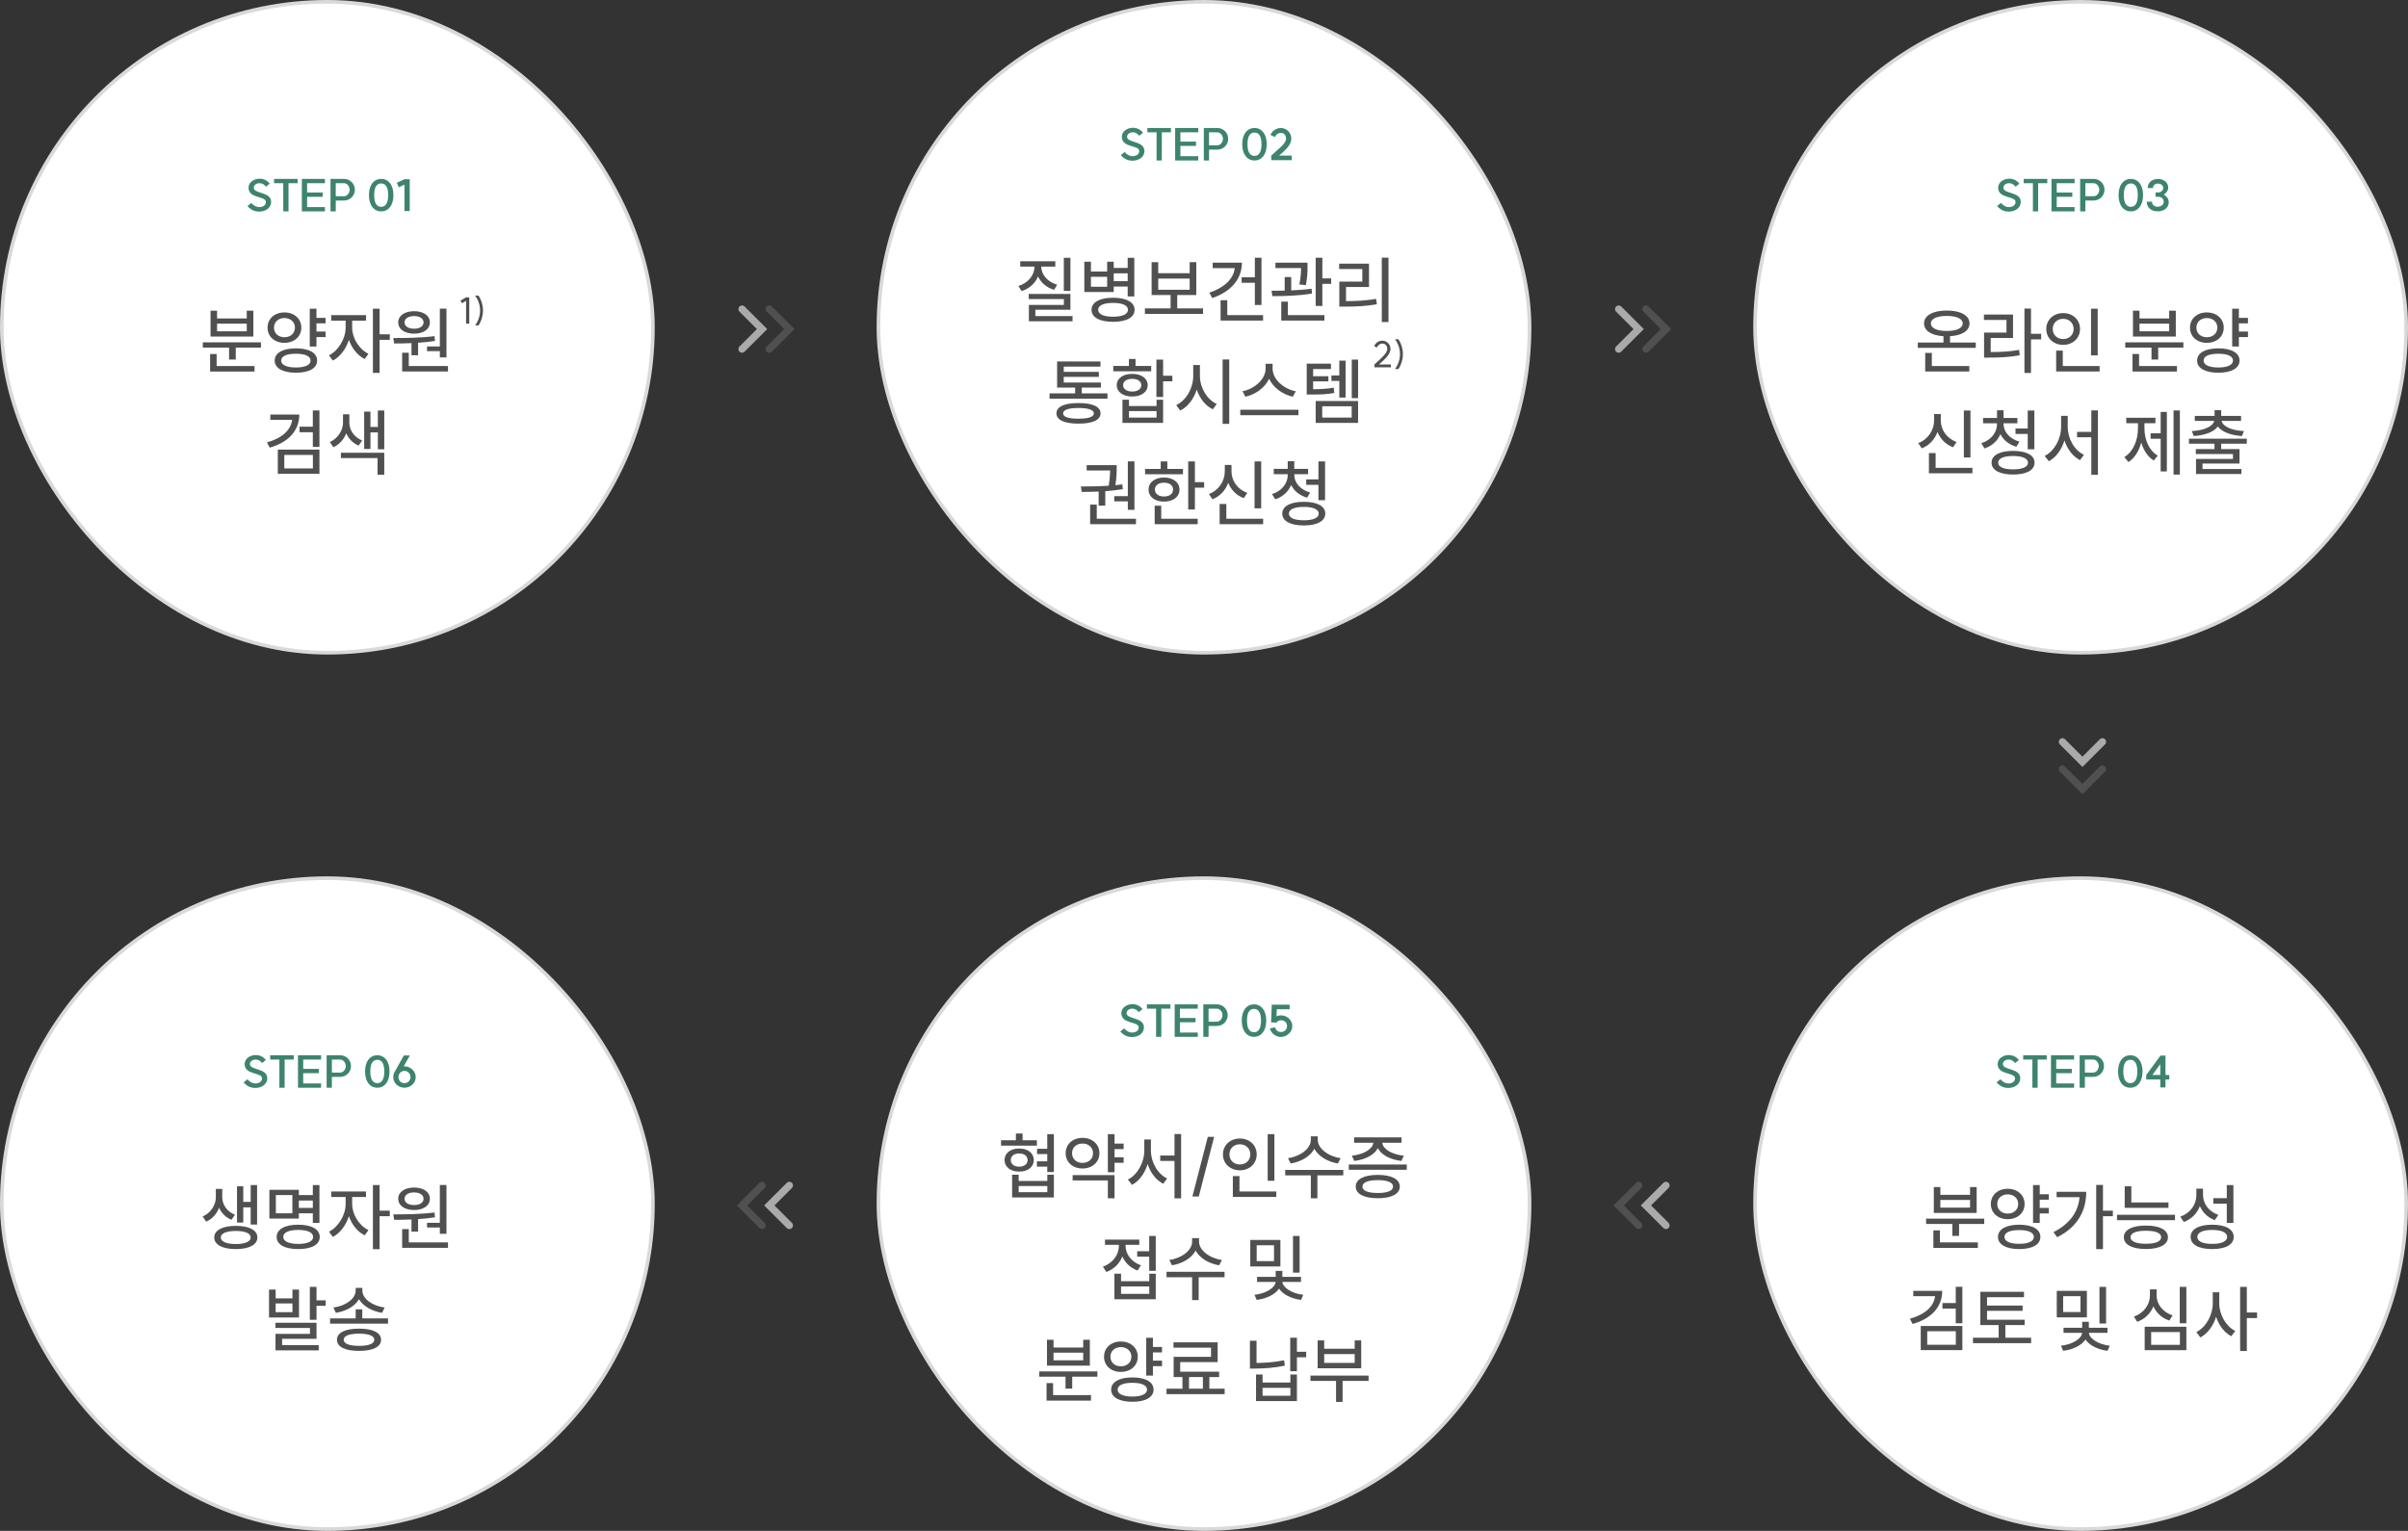 <svg width="662" height="421" viewBox="0 0 662 421" fill="none" xmlns="http://www.w3.org/2000/svg">
<rect x="0" y="0" width="662" height="421" fill="#333333" stroke="none"/>
<rect x="0.5" y="0.5" width="179" height="179" rx="89.5" fill="white" stroke="#D9D9D9"/>
<rect x="241.5" y="0.5" width="179" height="179" rx="89.5" fill="white" stroke="#D9D9D9"/>
<path d="M55.759 94.14V95.6H62.979V98.88H64.819V95.6H71.739V94.14H55.759ZM57.759 102.18H69.979V100.66H59.559V97.36H57.759V102.18ZM57.879 92.56H69.659V85.44H67.839V87.58H59.679V85.44H57.879V92.56ZM59.679 91.1V89H67.839V91.1H59.679ZM78.2 85.92C75.499 85.92 73.559 87.64 73.559 90.1C73.559 92.58 75.499 94.28 78.2 94.28C80.859 94.28 82.84 92.58 82.84 90.1C82.84 87.64 80.859 85.92 78.2 85.92ZM75.32 90.1C75.32 88.52 76.54 87.46 78.2 87.46C79.84 87.46 81.079 88.52 81.079 90.1C81.079 91.7 79.84 92.74 78.2 92.74C76.54 92.74 75.32 91.7 75.32 90.1ZM75.519 99.16C75.519 101.26 77.76 102.5 81.359 102.5C84.96 102.5 87.18 101.26 87.18 99.16C87.18 97.04 84.96 95.8 81.359 95.8C77.76 95.8 75.519 97.04 75.519 99.16ZM77.299 99.16C77.299 97.94 78.82 97.28 81.359 97.28C83.879 97.28 85.379 97.94 85.379 99.16C85.379 100.36 83.879 101.06 81.359 101.06C78.82 101.06 77.299 100.36 77.299 99.16ZM85.159 95.3H86.999V92.7H89.499V91.18H86.999V88.92H89.499V87.42H86.999V84.9H85.159V95.3ZM91.06 86.66V88.18H95.02V90.14C95.02 93.1 93.04 96.44 90.44 97.72L91.5 99.16C93.48 98.16 95.12 95.96 95.92 93.46C96.72 95.76 98.28 97.76 100.26 98.72L101.3 97.28C98.66 96.04 96.82 92.9 96.82 90.14V88.18H100.62V86.66H91.06ZM102.52 102.54H104.36V93.46H107.16V91.94H104.36V84.9H102.52V102.54ZM120.92 84.88V95.28H117.4V96.56H120.92V98.3H122.74V84.88H120.92ZM108.12 92.96L108.36 94.46C109.78 94.46 111.42 94.44 113.12 94.36V97.7H114.94V94.26C116.5 94.16 118.08 94 119.58 93.76L119.46 92.44C115.72 92.92 111.36 92.96 108.12 92.96ZM109.48 88.66C109.48 90.54 111.26 91.76 113.84 91.76C116.42 91.76 118.18 90.54 118.18 88.66C118.18 86.8 116.42 85.58 113.84 85.58C111.26 85.58 109.48 86.8 109.48 88.66ZM110.56 102.16H123.16V100.66H112.38V97H110.56V102.16ZM111.22 88.66C111.22 87.6 112.3 86.92 113.84 86.92C115.38 86.92 116.44 87.6 116.44 88.66C116.44 89.74 115.38 90.4 113.84 90.4C112.3 90.4 111.22 89.74 111.22 88.66ZM82.279 114H74.32V115.46H80.32C79.98 118.28 77.499 120.52 73.4 121.66L74.139 123.1C79.24 121.66 82.279 118.48 82.279 114ZM76.379 130.28H87.82V123.64H76.379V130.28ZM78.159 128.82V125.1H86.019V128.82H78.159ZM82.34 118.86H85.999V122.9H87.82V112.88H85.999V117.34H82.34V118.86ZM94.3 113.94V116.22C94.3 118.22 93.02 120.52 90.68 121.56L91.66 122.98C93.36 122.22 94.56 120.78 95.2 119.14C95.82 120.62 96.98 121.86 98.58 122.54L99.56 121.14C97.28 120.2 96.04 118.2 96.04 116.22V113.94H94.3ZM93.72 125.98H103.8V130.54H105.64V124.5H93.72V125.98ZM100.12 123.46H101.84V118.92H103.88V123.56H105.64V112.9H103.88V117.42H101.84V113.2H100.12V123.46Z" fill="#505050"/>
<path d="M129.012 81.77H128.132L126.592 82.68L127.012 83.39L128.132 82.73V89.01H129.012V81.77ZM132.781 85.39C132.781 86.88 132.331 88.28 131.571 89.49H130.611C131.481 88.3 131.981 86.89 131.981 85.39C131.981 83.89 131.481 82.48 130.611 81.29H131.571C132.331 82.5 132.781 83.9 132.781 85.39Z" fill="#505050"/>
<path d="M69.104 55.804L68.036 56.656C69.176 58.024 70.52 58.192 71.24 58.192C73.148 58.192 74.54 57.052 74.54 55.552C74.54 52.624 69.764 53.404 69.764 51.616C69.764 50.932 70.436 50.38 71.36 50.38C72.14 50.38 72.632 50.752 73.112 51.34L74.168 50.5C73.484 49.672 72.572 49.144 71.36 49.144C69.836 49.144 68.324 50.116 68.324 51.616C68.324 54.724 73.1 53.8 73.1 55.552C73.1 56.332 72.452 56.956 71.24 56.956C70.664 56.956 69.872 56.716 69.104 55.804ZM81.824 49.204H75.344V50.38H77.876V58.132H79.316V50.38H81.824V49.204ZM89.335 49.204H82.987V58.132H89.335V56.956H84.427V54.124H88.711V52.948H84.427V50.38H89.335V49.204ZM94.561 53.968H92.305V50.38H94.549C95.449 50.38 96.121 51.28 96.121 52.18C96.121 53.068 95.461 53.968 94.561 53.968ZM90.865 58.132H92.305V55.144H94.609C96.253 55.144 97.561 53.8 97.561 52.18C97.561 50.536 96.253 49.204 94.609 49.204H90.865V58.132ZM104.8 56.872C103.54 56.872 102.868 55.804 102.868 53.656C102.868 51.508 103.54 50.452 104.8 50.452C106.036 50.452 106.72 51.508 106.72 53.656C106.72 55.804 106.036 56.872 104.8 56.872ZM101.428 53.656C101.428 56.416 102.76 58.132 104.8 58.132C106.828 58.132 108.16 56.416 108.16 53.656C108.16 50.872 106.804 49.204 104.8 49.204C102.76 49.204 101.428 50.896 101.428 53.656ZM112.642 49.288H111.202L109.09 50.272L109.63 51.496L111.202 50.776V58.036L112.642 58.048V49.288Z" fill="#3D846B"/>
<path d="M377.853 100.24V101.02H382.383V100.24H379.093C380.473 99 382.263 97.51 382.263 95.98C382.263 94.53 381.123 93.68 380.033 93.68C379.353 93.68 378.303 93.99 377.773 95.2L378.563 95.55C378.913 94.74 379.523 94.48 380.033 94.48C380.773 94.48 381.383 95.02 381.383 95.98C381.383 97.25 379.303 98.85 377.853 100.24ZM385.679 97.39C385.679 98.88 385.229 100.28 384.469 101.49H383.509C384.379 100.3 384.879 98.89 384.879 97.39C384.879 95.89 384.379 94.48 383.509 93.29H384.469C385.229 94.5 385.679 95.9 385.679 97.39Z" fill="#505050"/>
<path d="M292.459 70.9V80H294.279V70.9H292.459ZM279.979 78.64L280.839 80.06C282.999 79.38 284.599 77.9 285.379 76.02C286.159 77.74 287.699 79.08 289.779 79.7L290.639 78.3C287.959 77.52 286.259 75.5 286.259 73.34V73.32H290.119V71.84H280.479V73.32H284.399V73.34C284.399 75.64 282.699 77.8 279.979 78.64ZM282.819 82.24H292.479V83.86H282.859V88.36H294.859V86.92H284.639V85.18H294.279V80.84H282.819V82.24ZM298.099 71.98V80.3H306.179V78.8H310.019V81.52H311.839V70.9H310.019V73.68H306.179V71.98H304.379V74.68H299.919V71.98H298.099ZM299.919 78.86V76.12H304.379V78.86H299.919ZM300.079 85.2C300.079 87.3 302.339 88.5 305.999 88.5C309.659 88.5 311.919 87.3 311.919 85.2C311.919 83.12 309.659 81.88 305.999 81.88C302.339 81.88 300.079 83.12 300.079 85.2ZM301.899 85.2C301.899 83.98 303.419 83.3 305.999 83.3C308.579 83.3 310.099 83.98 310.099 85.2C310.099 86.4 308.579 87.1 305.999 87.1C303.419 87.1 301.899 86.4 301.899 85.2ZM306.179 77.32V75.16H310.019V77.32H306.179ZM314.76 84.8V86.32H330.74V84.8H323.64V81.14H328.88V72.1H327.06V75.14H318.42V72.1H316.6V81.14H321.82V84.8H314.76ZM318.42 79.68V76.62H327.06V79.68H318.42ZM344.98 70.88V76.24H341.34V77.76H344.98V83.88H346.8V70.88H344.98ZM332.48 80.48L333.24 81.96C338.28 80.3 341.42 76.84 341.42 72.24H333.38V73.74H339.46C339.1 76.76 336.44 79.18 332.48 80.48ZM335.56 88.16H347.24V86.66H337.4V82.56H335.56V88.16ZM350.64 72.24V73.72H357.68C357.68 74.82 357.62 76.26 357.22 78.22L359 78.42C359.46 76.12 359.46 74.38 359.46 73.22V72.24H350.64ZM349.58 79.96L349.78 81.44C352.86 81.44 357.04 81.36 360.7 80.72L360.58 79.4C358.82 79.64 356.86 79.78 354.98 79.86V76.2H353.18V79.92C351.88 79.96 350.66 79.96 349.58 79.96ZM352.24 88.16H364.1V86.66H354.06V82.96H352.24V88.16ZM361.7 84.14H363.54V78.06H365.96V76.56H363.54V70.88H361.7V84.14ZM379.881 70.86V88.56H381.721V70.86H379.881ZM368.161 73.98H374.521V77.44H368.201V84.32H369.681C372.761 84.32 375.401 84.22 378.521 83.68L378.321 82.2C375.381 82.68 372.881 82.8 370.041 82.82V78.92H376.361V72.5H368.161V73.98ZM288.539 108.18V109.64H304.459V108.18H297.399V106.6H302.659V105.2H292.439V103.64H302.099V102.26H292.439V100.82H302.539V99.4H290.619V106.6H295.579V108.18H288.539ZM290.439 113.68C290.439 115.52 292.639 116.5 296.499 116.5C300.339 116.5 302.559 115.52 302.559 113.68C302.559 111.82 300.339 110.84 296.499 110.84C292.639 110.84 290.439 111.82 290.439 113.68ZM292.259 113.68C292.259 112.72 293.739 112.2 296.499 112.2C299.219 112.2 300.719 112.72 300.719 113.68C300.719 114.66 299.219 115.14 296.499 115.14C293.739 115.14 292.259 114.66 292.259 113.68ZM317.919 98.9V109.16H319.759V104.86H322.299V103.32H319.759V98.9H317.919ZM306.059 102.1H316.479V100.64H312.179V98.72H310.359V100.64H306.059V102.1ZM307.019 105.92C307.019 107.8 308.739 109.04 311.259 109.04C313.799 109.04 315.519 107.8 315.519 105.92C315.519 104.04 313.799 102.82 311.259 102.82C308.739 102.82 307.019 104.04 307.019 105.92ZM308.579 116.3H319.759V109.92H317.959V111.66H310.379V109.92H308.579V116.3ZM308.759 105.92C308.759 104.88 309.759 104.18 311.259 104.18C312.759 104.18 313.759 104.88 313.759 105.92C313.759 106.98 312.759 107.68 311.259 107.68C309.759 107.68 308.759 106.98 308.759 105.92ZM310.379 114.84V113.06H317.959V114.84H310.379ZM328.04 100.38V103.38C328.04 106.76 326.08 110.14 323.36 111.4L324.46 112.9C326.56 111.88 328.18 109.74 329 107.14C329.82 109.58 331.4 111.58 333.42 112.56L334.5 111.1C331.82 109.88 329.88 106.62 329.88 103.38V100.38H328.04ZM336.12 116.56H337.94V98.86H336.12V116.56ZM347.94 100.04V101.38C347.94 104.28 344.86 106.98 341.58 107.6L342.38 109.1C345.16 108.5 347.74 106.64 348.9 104.16C350.04 106.64 352.64 108.48 355.42 109.1L356.24 107.6C352.92 107 349.86 104.3 349.86 101.38V100.04H347.94ZM340.98 114.18H356.96V112.68H340.98V114.18ZM366.021 103.26V104.76H368.201V109.32H369.921V99.18H368.201V103.26H366.021ZM359.241 108.5H360.381C363.141 108.5 364.821 108.44 366.821 108.06L366.661 106.6C364.861 106.94 363.321 107.02 361.001 107.04V104.88H365.201V103.46H361.001V101.48H365.901V100H359.241V108.5ZM361.701 116.3H373.361V110.28H361.701V116.3ZM363.501 114.84V111.72H371.601V114.84H363.501ZM371.621 109.48H373.361V98.9H371.621V109.48ZM310.059 126.88V136.44H306.319V137.88H310.059V140.2H311.879V126.88H310.059ZM297.139 133.78L297.399 135.28C298.779 135.28 300.379 135.26 302.039 135.18V139.06H303.859V135.08C305.459 134.96 307.099 134.78 308.679 134.52L308.559 133.2L306.639 133.44C306.999 131.2 306.999 129.56 306.999 128.58V127.92H298.739V129.38H305.199C305.179 130.36 305.099 131.76 304.799 133.58C302.079 133.76 299.339 133.78 297.139 133.78ZM299.699 144.16H312.299V142.66H301.519V138.78H299.699V144.16ZM326.66 126.9V140.12H328.5V134.12H331.04V132.6H328.5V126.9H326.66ZM314.8 130.42H325.22V128.96H320.92V126.9H319.1V128.96H314.8V130.42ZM315.76 134.64C315.76 136.64 317.5 137.94 320 137.94C322.52 137.94 324.26 136.64 324.26 134.64C324.26 132.64 322.52 131.32 320 131.32C317.5 131.32 315.76 132.64 315.76 134.64ZM317.44 144.16H329.26V142.66H319.24V139.08H317.44V144.16ZM317.5 134.64C317.5 133.46 318.52 132.74 320 132.74C321.5 132.74 322.5 133.46 322.5 134.64C322.5 135.8 321.5 136.54 320 136.54C318.52 136.54 317.5 135.8 317.5 134.64ZM344.9 126.9V139.8H346.72V126.9H344.9ZM332.36 135.86L333.32 137.3C335.4 136.5 336.9 134.84 337.66 132.78C338.44 134.72 339.92 136.24 341.94 137L342.9 135.54C340.2 134.58 338.56 132.2 338.56 129.64V127.86H336.72V129.64C336.72 132.28 335.08 134.82 332.36 135.86ZM335.3 144.16H347.26V142.66H337.14V138.6H335.3V144.16ZM350.18 128.94V130.4H354.02V130.64C354.02 132.94 352.36 135.06 349.7 135.88L350.58 137.32C352.66 136.64 354.2 135.2 354.96 133.38C355.76 135.02 357.3 136.28 359.34 136.86L360.18 135.46C357.52 134.7 355.82 132.76 355.82 130.64V130.4H359.62V128.94H355.82V126.82H354.02V128.94H350.18ZM352.52 141.24C352.52 143.3 354.76 144.5 358.44 144.5C362.1 144.5 364.34 143.3 364.34 141.24C364.34 139.18 362.1 138 358.44 138C354.76 138 352.52 139.18 352.52 141.24ZM354.34 141.24C354.34 140.08 355.86 139.4 358.44 139.4C361 139.4 362.54 140.08 362.54 141.24C362.54 142.42 361 143.08 358.44 143.08C355.86 143.08 354.34 142.42 354.34 141.24ZM359.1 133.34H362.46V137.56H364.28V126.9H362.46V131.84H359.1V133.34Z" fill="#505050"/>
<path d="M309.19 41.804L308.122 42.656C309.262 44.024 310.606 44.192 311.326 44.192C313.234 44.192 314.626 43.052 314.626 41.552C314.626 38.624 309.85 39.404 309.85 37.616C309.85 36.932 310.522 36.38 311.446 36.38C312.226 36.38 312.718 36.752 313.198 37.34L314.254 36.5C313.57 35.672 312.658 35.144 311.446 35.144C309.922 35.144 308.41 36.116 308.41 37.616C308.41 40.724 313.186 39.8 313.186 41.552C313.186 42.332 312.538 42.956 311.326 42.956C310.75 42.956 309.958 42.716 309.19 41.804ZM321.91 35.204H315.43V36.38H317.962V44.132H319.402V36.38H321.91V35.204ZM329.421 35.204H323.073V44.132H329.421V42.956H324.513V40.124H328.797V38.948H324.513V36.38H329.421V35.204ZM334.647 39.968H332.391V36.38H334.635C335.535 36.38 336.207 37.28 336.207 38.18C336.207 39.068 335.547 39.968 334.647 39.968ZM330.951 44.132H332.391V41.144H334.695C336.339 41.144 337.647 39.8 337.647 38.18C337.647 36.536 336.339 35.204 334.695 35.204H330.951V44.132ZM344.886 42.872C343.626 42.872 342.954 41.804 342.954 39.656C342.954 37.508 343.626 36.452 344.886 36.452C346.122 36.452 346.806 37.508 346.806 39.656C346.806 41.804 346.122 42.872 344.886 42.872ZM341.514 39.656C341.514 42.416 342.846 44.132 344.886 44.132C346.914 44.132 348.246 42.416 348.246 39.656C348.246 36.872 346.89 35.204 344.886 35.204C342.846 35.204 341.514 36.896 341.514 39.656ZM349.488 42.788V44.048H355.128V42.788H351.636C353.184 41.468 354.996 39.968 354.996 38.132C354.996 36.26 353.484 35.204 352.128 35.204C351.348 35.204 349.944 35.588 349.26 37.112L350.508 37.676C350.892 36.8 351.612 36.536 352.128 36.536C352.92 36.536 353.556 37.088 353.556 38.132C353.556 39.56 351.252 41.096 349.488 42.788Z" fill="#3D846B"/>
<rect x="482.5" y="0.5" width="179" height="179" rx="89.5" fill="white" stroke="#D9D9D9"/>
<path d="M527.234 94.2V95.66H543.174V94.2H536.094V92.46C539.374 92.26 541.454 90.98 541.454 88.94C541.454 86.74 538.994 85.4 535.194 85.4C531.414 85.4 528.954 86.74 528.954 88.94C528.954 90.98 531.034 92.26 534.294 92.46V94.2H527.234ZM529.274 102.16H541.394V100.66H531.094V97.06H529.274V102.16ZM530.834 88.94C530.834 87.64 532.534 86.88 535.194 86.88C537.894 86.88 539.574 87.64 539.574 88.94C539.574 90.26 537.894 91.02 535.194 91.02C532.534 91.02 530.834 90.26 530.834 88.94ZM556.555 84.86V102.56H558.355V93.34H561.155V91.8H558.355V84.86H556.555ZM545.415 87.98H551.615V91.46H545.455V98.34H546.875C550.175 98.34 552.535 98.2 555.255 97.7L555.095 96.22C552.555 96.68 550.315 96.8 547.275 96.82V92.94H553.415V86.5H545.415V87.98ZM574.855 84.9V97.72H576.695V84.9H574.855ZM562.555 90.48C562.555 93.02 564.575 94.84 567.195 94.84C569.835 94.84 571.835 93.02 571.835 90.48C571.835 87.9 569.835 86.1 567.195 86.1C564.575 86.1 562.555 87.9 562.555 90.48ZM564.335 90.48C564.335 88.8 565.575 87.68 567.195 87.68C568.835 87.68 570.075 88.8 570.075 90.48C570.075 92.12 568.835 93.24 567.195 93.24C565.575 93.24 564.335 92.12 564.335 90.48ZM565.275 102.16H577.215V100.66H567.095V96.42H565.275V102.16ZM584.265 94.14V95.6H591.485V98.88H593.325V95.6H600.245V94.14H584.265ZM586.265 102.18H598.485V100.66H588.065V97.36H586.265V102.18ZM586.385 92.56H598.165V85.44H596.345V87.58H588.185V85.44H586.385V92.56ZM588.185 91.1V89H596.345V91.1H588.185ZM606.705 85.92C604.005 85.92 602.065 87.64 602.065 90.1C602.065 92.58 604.005 94.28 606.705 94.28C609.365 94.28 611.345 92.58 611.345 90.1C611.345 87.64 609.365 85.92 606.705 85.92ZM603.825 90.1C603.825 88.52 605.045 87.46 606.705 87.46C608.345 87.46 609.585 88.52 609.585 90.1C609.585 91.7 608.345 92.74 606.705 92.74C605.045 92.74 603.825 91.7 603.825 90.1ZM604.025 99.16C604.025 101.26 606.265 102.5 609.865 102.5C613.465 102.5 615.685 101.26 615.685 99.16C615.685 97.04 613.465 95.8 609.865 95.8C606.265 95.8 604.025 97.04 604.025 99.16ZM605.805 99.16C605.805 97.94 607.325 97.28 609.865 97.28C612.385 97.28 613.885 97.94 613.885 99.16C613.885 100.36 612.385 101.06 609.865 101.06C607.325 101.06 605.805 100.36 605.805 99.16ZM613.665 95.3H615.505V92.7H618.005V91.18H615.505V88.92H618.005V87.42H615.505V84.9H613.665V95.3ZM539.894 112.9V125.8H541.714V112.9H539.894ZM527.354 121.86L528.314 123.3C530.394 122.5 531.894 120.84 532.654 118.78C533.434 120.72 534.914 122.24 536.934 123L537.894 121.54C535.194 120.58 533.554 118.2 533.554 115.64V113.86H531.714V115.64C531.714 118.28 530.074 120.82 527.354 121.86ZM530.294 130.16H542.254V128.66H532.134V124.6H530.294V130.16ZM545.175 114.94V116.4H549.015V116.64C549.015 118.94 547.355 121.06 544.695 121.88L545.575 123.32C547.655 122.64 549.195 121.2 549.955 119.38C550.755 121.02 552.295 122.28 554.335 122.86L555.175 121.46C552.515 120.7 550.815 118.76 550.815 116.64V116.4H554.615V114.94H550.815V112.82H549.015V114.94H545.175ZM547.515 127.24C547.515 129.3 549.755 130.5 553.435 130.5C557.095 130.5 559.335 129.3 559.335 127.24C559.335 125.18 557.095 124 553.435 124C549.755 124 547.515 125.18 547.515 127.24ZM549.335 127.24C549.335 126.08 550.855 125.4 553.435 125.4C555.995 125.4 557.535 126.08 557.535 127.24C557.535 128.42 555.995 129.08 553.435 129.08C550.855 129.08 549.335 128.42 549.335 127.24ZM554.095 119.34H557.455V123.56H559.275V112.9H557.455V117.84H554.095V119.34ZM571.015 118.78V120.26H574.935V130.56H576.755V112.86H574.935V118.78H571.015ZM562.115 125.38L563.255 126.84C565.235 125.8 566.795 123.64 567.555 121.1C568.335 123.52 569.855 125.54 571.835 126.54L572.915 125.08C570.275 123.84 568.455 120.62 568.455 117.38V114.36H566.635V117.38C566.635 120.68 564.775 124.08 562.115 125.38ZM597.545 112.88V130.52H599.285V112.88H597.545ZM584.025 125.7L585.145 127.06C586.865 125.98 588.045 124 588.665 121.68C589.285 123.82 590.445 125.62 592.105 126.64L593.205 125.3C590.765 123.88 589.545 120.84 589.545 117.8V116.38H592.565V114.88H584.545V116.38H587.765V117.8C587.765 120.98 586.505 124.18 584.025 125.7ZM591.245 120.66H594.005V129.64H595.705V113.28H594.005V119.16H591.245V120.66ZM601.785 120.64V122.02H608.805V123.5H603.665V124.86H613.885V126.2H603.725V130.36H616.205V128.98H605.505V127.48H615.685V123.5H610.645V122.02H617.685V120.64H601.785ZM602.565 118.54L603.105 119.92C606.145 119.7 608.625 118.82 609.725 117.28C610.845 118.82 613.325 119.7 616.365 119.92L616.885 118.54C613.525 118.38 611.105 117.3 610.765 115.76H616.105V114.38H610.645V112.8H608.825V114.38H603.385V115.76H608.705C608.365 117.3 605.925 118.38 602.565 118.54Z" fill="#505050"/>
<path d="M550.107 55.804L549.039 56.656C550.179 58.024 551.523 58.192 552.243 58.192C554.151 58.192 555.543 57.052 555.543 55.552C555.543 52.624 550.767 53.404 550.767 51.616C550.767 50.932 551.439 50.38 552.363 50.38C553.143 50.38 553.635 50.752 554.115 51.34L555.171 50.5C554.487 49.672 553.575 49.144 552.363 49.144C550.839 49.144 549.327 50.116 549.327 51.616C549.327 54.724 554.103 53.8 554.103 55.552C554.103 56.332 553.455 56.956 552.243 56.956C551.667 56.956 550.875 56.716 550.107 55.804ZM562.828 49.204H556.348V50.38H558.88V58.132H560.32V50.38H562.828V49.204ZM570.339 49.204H563.991V58.132H570.339V56.956H565.431V54.124H569.715V52.948H565.431V50.38H570.339V49.204ZM575.565 53.968H573.309V50.38H575.553C576.453 50.38 577.125 51.28 577.125 52.18C577.125 53.068 576.465 53.968 575.565 53.968ZM571.869 58.132H573.309V55.144H575.613C577.257 55.144 578.565 53.8 578.565 52.18C578.565 50.536 577.257 49.204 575.613 49.204H571.869V58.132ZM585.804 56.872C584.544 56.872 583.872 55.804 583.872 53.656C583.872 51.508 584.544 50.452 585.804 50.452C587.04 50.452 587.724 51.508 587.724 53.656C587.724 55.804 587.04 56.872 585.804 56.872ZM582.432 53.656C582.432 56.416 583.764 58.132 585.804 58.132C587.832 58.132 589.164 56.416 589.164 53.656C589.164 50.872 587.808 49.204 585.804 49.204C583.764 49.204 582.432 50.896 582.432 53.656ZM594.858 53.512C595.566 53.08 596.082 52.408 596.082 51.604C596.082 50.224 594.93 49.216 593.274 49.216C591.594 49.216 590.442 50.224 590.442 51.712H591.882C591.882 51.136 592.278 50.488 593.274 50.488C594.258 50.488 594.702 51.136 594.702 51.7C594.702 52.288 594.234 52.924 593.238 52.924H592.602V54.112H593.214C594.426 54.112 594.834 54.808 594.834 55.468C594.834 56.116 594.318 56.848 593.19 56.848C592.074 56.848 591.618 56.116 591.618 55.468H590.178C590.178 57.04 591.366 58.12 593.19 58.12C595.026 58.12 596.226 57.04 596.226 55.576C596.226 54.7 595.626 53.956 594.858 53.512Z" fill="#3D846B"/>
<rect x="482.5" y="241.5" width="179" height="179" rx="89.5" fill="white" stroke="#D9D9D9"/>
<path d="M529.519 335.14V336.6H536.739V339.88H538.579V336.6H545.499V335.14H529.519ZM531.519 343.18H543.739V341.66H533.319V338.36H531.519V343.18ZM531.639 333.56H543.419V326.44H541.599V328.58H533.439V326.44H531.639V333.56ZM533.439 332.1V330H541.599V332.1H533.439ZM551.959 326.92C549.259 326.92 547.319 328.64 547.319 331.1C547.319 333.58 549.259 335.28 551.959 335.28C554.619 335.28 556.599 333.58 556.599 331.1C556.599 328.64 554.619 326.92 551.959 326.92ZM549.079 331.1C549.079 329.52 550.299 328.46 551.959 328.46C553.599 328.46 554.839 329.52 554.839 331.1C554.839 332.7 553.599 333.74 551.959 333.74C550.299 333.74 549.079 332.7 549.079 331.1ZM549.279 340.16C549.279 342.26 551.519 343.5 555.119 343.5C558.719 343.5 560.939 342.26 560.939 340.16C560.939 338.04 558.719 336.8 555.119 336.8C551.519 336.8 549.279 338.04 549.279 340.16ZM551.059 340.16C551.059 338.94 552.579 338.28 555.119 338.28C557.639 338.28 559.139 338.94 559.139 340.16C559.139 341.36 557.639 342.06 555.119 342.06C552.579 342.06 551.059 341.36 551.059 340.16ZM558.919 336.3H560.759V333.7H563.259V332.18H560.759V329.92H563.259V328.42H560.759V325.9H558.919V336.3ZM576.28 325.86V343.52H578.14V334.46H580.86V332.94H578.14V325.86H576.28ZM564.54 338.84L565.56 340.24C571.3 337.36 573.54 332.84 573.54 327.76H565.4V329.24H571.7C571.34 333.38 568.94 336.6 564.54 338.84ZM584.12 326.24V332.16H596.14V330.68H585.94V326.24H584.12ZM582 335.56H597.94V334.08H582V335.56ZM583.88 340.24C583.88 342.3 586.16 343.48 589.94 343.48C593.7 343.48 596 342.3 596 340.24C596 338.2 593.7 337.04 589.94 337.04C586.16 337.04 583.88 338.2 583.88 340.24ZM585.72 340.24C585.72 339.08 587.28 338.46 589.94 338.46C592.6 338.46 594.14 339.08 594.14 340.24C594.14 341.4 592.6 342.04 589.94 342.04C587.28 342.04 585.72 341.4 585.72 340.24ZM603.821 326.88V328.62C603.821 331.28 602.161 333.62 599.401 334.58L600.361 336.06C602.481 335.28 604.021 333.7 604.781 331.68C605.541 333.46 606.961 334.84 608.881 335.54L609.861 334.1C607.241 333.22 605.641 331.02 605.641 328.54V326.88H603.821ZM602.241 340.16C602.241 342.3 604.501 343.5 608.181 343.5C611.841 343.5 614.081 342.3 614.081 340.16C614.081 338.04 611.841 336.8 608.181 336.8C604.501 336.8 602.241 338.04 602.241 340.16ZM604.081 340.16C604.081 338.94 605.581 338.24 608.181 338.24C610.741 338.24 612.281 338.94 612.281 340.16C612.281 341.38 610.741 342.08 608.181 342.08C605.581 342.08 604.081 341.38 604.081 340.16ZM608.481 331.02H612.181V336.3H614.001V325.9H612.181V329.5H608.481V331.02ZM533.949 355H525.989V356.46H531.989C531.649 359.28 529.169 361.52 525.069 362.66L525.809 364.1C530.909 362.66 533.949 359.48 533.949 355ZM528.049 371.28H539.489V364.64H528.049V371.28ZM529.829 369.82V366.1H537.689V369.82H529.829ZM534.009 359.86H537.669V363.9H539.489V353.88H537.669V358.34H534.009V359.86ZM544.43 355.26V364.4H549.47V367.88H542.41V369.38H558.39V367.88H551.31V364.4H556.61V362.94H546.27V360.48H556.05V359.04H546.27V356.74H556.43V355.26H544.43ZM565.44 355V362.28H573.72V355H565.44ZM566.6 370.08L567.2 371.48C569.96 371.14 572.26 369.96 573.34 368.38C574.38 369.94 576.66 371.14 579.4 371.48L580 370.08C576.86 369.72 574.38 368.1 574.28 366.54H579.38V365.14H574.26V363.5H572.42V365.14H567.3V366.54H572.4C572.3 368.14 569.78 369.72 566.6 370.08ZM567.2 360.82V356.46H571.96V360.82H567.2ZM577.18 363.98H579V353.9H577.18V363.98ZM599.25 353.9V363.9H601.07V353.9H599.25ZM586.65 362.06L587.55 363.5C589.67 362.76 591.23 361.2 592.01 359.24C592.81 361.06 594.35 362.5 596.39 363.16L597.27 361.74C594.61 360.86 592.89 358.68 592.89 356.26V354.58H591.05V356.26C591.05 358.76 589.39 361.12 586.65 362.06ZM589.61 371.3H601.07V364.86H589.61V371.3ZM591.39 369.84V366.32H599.29V369.84H591.39ZM608.33 355.38V358.38C608.33 361.64 606.47 365.02 603.81 366.32L604.91 367.8C606.91 366.76 608.45 364.64 609.25 362.12C610.01 364.48 611.49 366.46 613.41 367.46L614.51 366.02C611.93 364.74 610.11 361.52 610.11 358.38V355.38H608.33ZM615.85 371.54H617.69V362.48H620.51V360.94H617.69V353.9H615.85V371.54Z" fill="#505050"/>
<path d="M549.967 296.804L548.899 297.656C550.039 299.024 551.383 299.192 552.103 299.192C554.011 299.192 555.403 298.052 555.403 296.552C555.403 293.624 550.627 294.404 550.627 292.616C550.627 291.932 551.299 291.38 552.223 291.38C553.003 291.38 553.495 291.752 553.975 292.34L555.031 291.5C554.347 290.672 553.435 290.144 552.223 290.144C550.699 290.144 549.187 291.116 549.187 292.616C549.187 295.724 553.963 294.8 553.963 296.552C553.963 297.332 553.315 297.956 552.103 297.956C551.527 297.956 550.735 297.716 549.967 296.804ZM562.687 290.204H556.207V291.38H558.739V299.132H560.179V291.38H562.687V290.204ZM570.198 290.204H563.85V299.132H570.198V297.956H565.29V295.124H569.574V293.948H565.29V291.38H570.198V290.204ZM575.424 294.968H573.168V291.38H575.412C576.312 291.38 576.984 292.28 576.984 293.18C576.984 294.068 576.324 294.968 575.424 294.968ZM571.728 299.132H573.168V296.144H575.472C577.116 296.144 578.424 294.8 578.424 293.18C578.424 291.536 577.116 290.204 575.472 290.204H571.728V299.132ZM585.663 297.872C584.403 297.872 583.731 296.804 583.731 294.656C583.731 292.508 584.403 291.452 585.663 291.452C586.899 291.452 587.583 292.508 587.583 294.656C587.583 296.804 586.899 297.872 585.663 297.872ZM582.291 294.656C582.291 297.416 583.623 299.132 585.663 299.132C587.691 299.132 589.023 297.416 589.023 294.656C589.023 291.872 587.667 290.204 585.663 290.204C583.623 290.204 582.291 291.896 582.291 294.656ZM595.329 290.288H593.961L590.037 295.628V296.864H593.901V299.048H595.329V296.864H596.361V295.628H595.329V290.288ZM591.717 295.628L593.901 292.652V295.628H591.717Z" fill="#3D846B"/>
<rect x="241.5" y="241.5" width="179" height="179" rx="89.5" fill="white" stroke="#D9D9D9"/>
<rect x="0.5" y="241.5" width="179" height="179" rx="89.5" fill="white" stroke="#D9D9D9"/>
<path d="M285.107 315.92V317.38H287.907V319.36H285.067V320.84H287.907V322.32H289.727V311.9H287.907V315.92H285.107ZM275.207 315.06H285.047V313.58H281.127V311.72H279.287V313.58H275.207V315.06ZM276.167 319.02C276.167 320.92 277.827 322.2 280.187 322.2C282.567 322.2 284.207 320.92 284.207 319.02C284.207 317.1 282.567 315.84 280.187 315.84C277.827 315.84 276.167 317.1 276.167 319.02ZM277.887 319.02C277.887 317.92 278.787 317.2 280.187 317.2C281.567 317.2 282.507 317.92 282.507 319.02C282.507 320.12 281.567 320.84 280.187 320.84C278.787 320.84 277.887 320.12 277.887 319.02ZM278.247 329.3H289.727V323.06H287.927V324.76H280.047V323.06H278.247V329.3ZM280.047 327.86V326.16H287.927V327.86H280.047ZM304.568 311.9V322.36H306.408V319.78H308.908V318.26H306.408V316.02H308.908V314.5H306.408V311.9H304.568ZM292.968 317.14C292.968 319.6 294.908 321.34 297.608 321.34C300.268 321.34 302.248 319.6 302.248 317.14C302.248 314.66 300.268 312.92 297.608 312.92C294.908 312.92 292.968 314.66 292.968 317.14ZM294.728 317.14C294.728 315.54 295.948 314.48 297.608 314.48C299.248 314.48 300.488 315.54 300.488 317.14C300.488 318.74 299.248 319.8 297.608 319.8C295.948 319.8 294.728 318.74 294.728 317.14ZM294.888 324.62H304.568V329.54H306.408V323.16H294.888V324.62ZM318.968 317.78V319.26H322.888V329.56H324.708V311.86H322.888V317.78H318.968ZM310.068 324.38L311.208 325.84C313.188 324.8 314.748 322.64 315.508 320.1C316.288 322.52 317.808 324.54 319.788 325.54L320.868 324.08C318.228 322.84 316.408 319.62 316.408 316.38V313.36H314.588V316.38C314.588 319.68 312.728 323.08 310.068 324.38ZM333.789 312.64H332.049L327.809 329.04H329.569L333.789 312.64ZM348.511 311.9V324.72H350.351V311.9H348.511ZM336.211 317.48C336.211 320.02 338.231 321.84 340.851 321.84C343.491 321.84 345.491 320.02 345.491 317.48C345.491 314.9 343.491 313.1 340.851 313.1C338.231 313.1 336.211 314.9 336.211 317.48ZM337.991 317.48C337.991 315.8 339.231 314.68 340.851 314.68C342.491 314.68 343.731 315.8 343.731 317.48C343.731 319.12 342.491 320.24 340.851 320.24C339.231 320.24 337.991 319.12 337.991 317.48ZM338.931 329.16H350.871V327.66H340.751V323.42H338.931V329.16ZM360.372 312.5V313.46C360.372 315.86 357.512 318.02 354.092 318.5L354.832 319.96C357.692 319.5 360.212 318.02 361.332 315.92C362.472 318 364.992 319.5 367.812 319.96L368.552 318.5C365.152 318.02 362.272 315.82 362.272 313.46V312.5H360.372ZM353.332 323.24H360.372V329.54H362.172V323.24H369.292V321.74H353.332V323.24ZM370.812 320.24V321.7H386.752V320.24H370.812ZM371.652 317.82L372.312 319.26C375.312 318.92 377.832 317.62 378.792 315.74C379.732 317.62 382.252 318.92 385.272 319.26L385.932 317.82C382.712 317.5 380.192 316.04 380.012 314.26H385.312V312.78H372.272V314.26H377.552C377.372 316.02 374.832 317.5 371.652 317.82ZM372.712 326.32C372.712 328.34 374.992 329.52 378.772 329.52C382.532 329.52 384.832 328.34 384.832 326.32C384.832 324.28 382.532 323.1 378.772 323.1C374.992 323.1 372.712 324.28 372.712 326.32ZM374.552 326.32C374.552 325.16 376.092 324.54 378.772 324.54C381.432 324.54 382.972 325.16 382.972 326.32C382.972 327.46 381.432 328.08 378.772 328.08C376.092 328.08 374.552 327.46 374.552 326.32ZM312.635 344.1V345.58H315.935V349.48H317.735V339.9H315.935V344.1H312.635ZM303.215 348.34L304.155 349.8C306.255 349.04 307.795 347.48 308.555 345.52C309.315 347.28 310.775 348.7 312.735 349.4L313.655 347.96C311.035 347.06 309.435 344.86 309.435 342.62V342.34H313.215V340.9H303.775V342.34H307.595V342.64C307.595 345.08 305.895 347.38 303.215 348.34ZM306.375 357.3H317.735V350.28H315.955V352.34H308.195V350.28H306.375V357.3ZM308.195 355.82V353.78H315.955V355.82H308.195ZM327.735 340.5V341.46C327.735 343.86 324.875 346.02 321.455 346.5L322.195 347.96C325.055 347.5 327.575 346.02 328.695 343.92C329.835 346 332.355 347.5 335.175 347.96L335.915 346.5C332.515 346.02 329.635 343.82 329.635 341.46V340.5H327.735ZM320.695 351.24H327.735V357.54H329.535V351.24H336.655V349.74H320.695V351.24ZM343.725 341V348.28H352.005V341H343.725ZM344.885 356.08L345.485 357.48C348.245 357.14 350.545 355.96 351.625 354.38C352.665 355.94 354.945 357.14 357.685 357.48L358.285 356.08C355.145 355.72 352.665 354.1 352.565 352.54H357.665V351.14H352.545V349.5H350.705V351.14H345.585V352.54H350.685C350.585 354.14 348.065 355.72 344.885 356.08ZM345.485 346.82V342.46H350.245V346.82H345.485ZM355.465 349.98H357.285V339.9H355.465V349.98ZM285.714 377.14V378.6H292.934V381.88H294.774V378.6H301.694V377.14H285.714ZM287.714 385.18H299.934V383.66H289.514V380.36H287.714V385.18ZM287.834 375.56H299.614V368.44H297.794V370.58H289.634V368.44H287.834V375.56ZM289.634 374.1V372H297.794V374.1H289.634ZM308.155 368.92C305.455 368.92 303.515 370.64 303.515 373.1C303.515 375.58 305.455 377.28 308.155 377.28C310.815 377.28 312.795 375.58 312.795 373.1C312.795 370.64 310.815 368.92 308.155 368.92ZM305.275 373.1C305.275 371.52 306.495 370.46 308.155 370.46C309.795 370.46 311.035 371.52 311.035 373.1C311.035 374.7 309.795 375.74 308.155 375.74C306.495 375.74 305.275 374.7 305.275 373.1ZM305.475 382.16C305.475 384.26 307.715 385.5 311.315 385.5C314.915 385.5 317.135 384.26 317.135 382.16C317.135 380.04 314.915 378.8 311.315 378.8C307.715 378.8 305.475 380.04 305.475 382.16ZM307.255 382.16C307.255 380.94 308.775 380.28 311.315 380.28C313.835 380.28 315.335 380.94 315.335 382.16C315.335 383.36 313.835 384.06 311.315 384.06C308.775 384.06 307.255 383.36 307.255 382.16ZM315.115 378.3H316.955V375.7H319.455V374.18H316.955V371.92H319.455V370.42H316.955V367.9H315.115V378.3ZM320.695 381.9V383.4H336.675V381.9H332.475V378.7H335.155V377.22H324.455V374.58H334.755V369.14H322.615V370.62H332.935V373.14H322.655V378.7H325.075V381.9H320.695ZM326.875 381.9V378.7H330.695V381.9H326.875ZM354.705 367.88V377.1H356.545V373.26H359.085V371.74H356.545V367.88H354.705ZM343.625 376.36H345.045C347.625 376.36 350.285 376.16 353.225 375.56L353.025 374.08C350.325 374.62 347.825 374.8 345.445 374.82V368.7H343.625V376.36ZM345.305 385.3H356.545V378H354.745V380.2H347.105V378H345.305V385.3ZM347.105 383.84V381.66H354.745V383.84H347.105ZM360.265 378.3V379.76H367.305V385.54H369.105V379.76H376.245V378.3H360.265ZM362.245 376.28H374.225V368.62H372.425V370.92H364.045V368.62H362.245V376.28ZM364.045 374.8V372.38H372.425V374.8H364.045Z" fill="#505050"/>
<path d="M309.055 282.804L307.987 283.656C309.127 285.024 310.471 285.192 311.191 285.192C313.099 285.192 314.491 284.052 314.491 282.552C314.491 279.624 309.715 280.404 309.715 278.616C309.715 277.932 310.387 277.38 311.311 277.38C312.091 277.38 312.583 277.752 313.063 278.34L314.119 277.5C313.435 276.672 312.523 276.144 311.311 276.144C309.787 276.144 308.275 277.116 308.275 278.616C308.275 281.724 313.051 280.8 313.051 282.552C313.051 283.332 312.403 283.956 311.191 283.956C310.615 283.956 309.823 283.716 309.055 282.804ZM321.775 276.204H315.295V277.38H317.827V285.132H319.267V277.38H321.775V276.204ZM329.286 276.204H322.938V285.132H329.286V283.956H324.378V281.124H328.662V279.948H324.378V277.38H329.286V276.204ZM334.512 280.968H332.256V277.38H334.5C335.4 277.38 336.072 278.28 336.072 279.18C336.072 280.068 335.412 280.968 334.512 280.968ZM330.816 285.132H332.256V282.144H334.56C336.204 282.144 337.512 280.8 337.512 279.18C337.512 277.536 336.204 276.204 334.56 276.204H330.816V285.132ZM344.751 283.872C343.491 283.872 342.819 282.804 342.819 280.656C342.819 278.508 343.491 277.452 344.751 277.452C345.987 277.452 346.671 278.508 346.671 280.656C346.671 282.804 345.987 283.872 344.751 283.872ZM341.379 280.656C341.379 283.416 342.711 285.132 344.751 285.132C346.779 285.132 348.111 283.416 348.111 280.656C348.111 277.872 346.755 276.204 344.751 276.204C342.711 276.204 341.379 277.896 341.379 280.656ZM350.877 281.22C351.225 280.836 351.585 280.572 352.149 280.572C353.157 280.572 353.829 281.232 353.829 282.192C353.829 283.092 353.121 283.812 352.149 283.812C351.333 283.812 350.709 283.26 350.529 282.504L349.125 282.828C349.449 284.196 350.781 285.168 352.149 285.168C353.757 285.168 355.269 283.848 355.269 282.192C355.269 280.452 353.781 279.228 352.149 279.228C351.729 279.228 351.309 279.312 350.937 279.468L351.009 277.548H354.549V276.288H349.629L349.437 281.16L350.877 281.22Z" fill="#3D846B"/>
<path d="M59.339 326.96V329.26C59.339 331.26 58.059 333.52 55.719 334.54L56.679 335.96C58.399 335.22 59.599 333.78 60.239 332.14C60.879 333.6 62.019 334.8 63.639 335.44L64.599 334.06C62.339 333.18 61.099 331.2 61.099 329.26V326.96H59.339ZM58.899 340.3C58.899 342.32 61.179 343.5 64.819 343.5C68.479 343.5 70.759 342.32 70.759 340.3C70.759 338.3 68.479 337.12 64.819 337.12C61.179 337.12 58.899 338.3 58.899 340.3ZM60.699 340.3C60.699 339.18 62.259 338.52 64.819 338.52C67.399 338.52 68.919 339.18 68.919 340.3C68.919 341.44 67.399 342.12 64.819 342.12C62.259 342.12 60.699 341.44 60.699 340.3ZM65.159 336.2H66.879V332.02H68.919V336.76H70.679V325.9H68.919V330.52H66.879V326.24H65.159V336.2ZM85.999 325.9V328.66H82.159V327.2H74.059V335.12H82.159V333.66H85.999V336.3H87.82V325.9H85.999ZM75.84 333.66V328.66H80.379V333.66H75.84ZM76.059 340.16C76.059 342.3 78.32 343.5 81.98 343.5C85.639 343.5 87.9 342.3 87.9 340.16C87.9 338.04 85.639 336.8 81.98 336.8C78.32 336.8 76.059 338.04 76.059 340.16ZM77.879 340.16C77.879 338.92 79.4 338.24 81.98 338.24C84.559 338.24 86.079 338.92 86.079 340.16C86.079 341.38 84.559 342.08 81.98 342.08C79.4 342.08 77.879 341.38 77.879 340.16ZM82.159 332.18V330.16H85.999V332.18H82.159ZM91.06 327.66V329.18H95.02V331.14C95.02 334.1 93.04 337.44 90.44 338.72L91.5 340.16C93.48 339.16 95.12 336.96 95.92 334.46C96.72 336.76 98.28 338.76 100.26 339.72L101.3 338.28C98.66 337.04 96.82 333.9 96.82 331.14V329.18H100.62V327.66H91.06ZM102.52 343.54H104.36V334.46H107.16V332.94H104.36V325.9H102.52V343.54ZM120.92 325.88V336.28H117.4V337.56H120.92V339.3H122.74V325.88H120.92ZM108.12 333.96L108.36 335.46C109.78 335.46 111.42 335.44 113.12 335.36V338.7H114.94V335.26C116.5 335.16 118.08 335 119.58 334.76L119.46 333.44C115.72 333.92 111.36 333.96 108.12 333.96ZM109.48 329.66C109.48 331.54 111.26 332.76 113.84 332.76C116.42 332.76 118.18 331.54 118.18 329.66C118.18 327.8 116.42 326.58 113.84 326.58C111.26 326.58 109.48 327.8 109.48 329.66ZM110.56 343.16H123.16V341.66H112.38V338H110.56V343.16ZM111.22 329.66C111.22 328.6 112.3 327.92 113.84 327.92C115.38 327.92 116.44 328.6 116.44 329.66C116.44 330.74 115.38 331.4 113.84 331.4C112.3 331.4 111.22 330.74 111.22 329.66ZM73.96 354.64V362.32H82.2V354.64H80.4V357.06H75.779V354.64H73.96ZM75.719 365.2H85.219V366.82H75.74V371.36H87.62V369.9H77.559V368.18H87.019V363.76H75.719V365.2ZM75.779 360.86V358.46H80.4V360.86H75.779ZM85.18 362.96H87.019V359.1H89.54V357.6H87.019V353.9H85.18V362.96ZM97.78 360.08V362.56H90.74V364.02H106.68V362.56H99.6V360.08H97.78ZM91.66 359.58L92.34 361.04C95.12 360.58 97.58 359.24 98.7 357.28C99.82 359.24 102.28 360.58 105.04 361.04L105.74 359.58C102.4 359.14 99.62 357.18 99.62 354.9V354.18H97.78V354.9C97.78 357.18 95 359.14 91.66 359.58ZM92.64 368.44C92.64 370.42 94.9 371.5 98.7 371.5C102.48 371.5 104.76 370.42 104.76 368.44C104.76 366.48 102.48 365.38 98.7 365.38C94.9 365.38 92.64 366.48 92.64 368.44ZM94.48 368.44C94.48 367.36 96.02 366.76 98.7 366.76C101.38 366.76 102.9 367.36 102.9 368.44C102.9 369.52 101.38 370.12 98.7 370.12C96.02 370.12 94.48 369.52 94.48 368.44Z" fill="#505050"/>
<path d="M68.037 296.804L66.969 297.656C68.109 299.024 69.453 299.192 70.173 299.192C72.081 299.192 73.473 298.052 73.473 296.552C73.473 293.624 68.697 294.404 68.697 292.616C68.697 291.932 69.369 291.38 70.293 291.38C71.073 291.38 71.565 291.752 72.045 292.34L73.101 291.5C72.417 290.672 71.505 290.144 70.293 290.144C68.769 290.144 67.257 291.116 67.257 292.616C67.257 295.724 72.033 294.8 72.033 296.552C72.033 297.332 71.385 297.956 70.173 297.956C69.597 297.956 68.805 297.716 68.037 296.804ZM80.757 290.204H74.278V291.38H76.809V299.132H78.249V291.38H80.757V290.204ZM88.269 290.204H81.921V299.132H88.269V297.956H83.361V295.124H87.645V293.948H83.361V291.38H88.269V290.204ZM93.495 294.968H91.239V291.38H93.483C94.383 291.38 95.055 292.28 95.055 293.18C95.055 294.068 94.395 294.968 93.495 294.968ZM89.799 299.132H91.239V296.144H93.543C95.187 296.144 96.495 294.8 96.495 293.18C96.495 291.536 95.187 290.204 93.543 290.204H89.799V299.132ZM103.733 297.872C102.473 297.872 101.801 296.804 101.801 294.656C101.801 292.508 102.473 291.452 103.733 291.452C104.969 291.452 105.653 292.508 105.653 294.656C105.653 296.804 104.969 297.872 103.733 297.872ZM100.361 294.656C100.361 297.416 101.693 299.132 103.733 299.132C105.761 299.132 107.093 297.416 107.093 294.656C107.093 291.872 105.737 290.204 103.733 290.204C101.693 290.204 100.361 291.896 100.361 294.656ZM111.18 297.872C110.196 297.872 109.548 297.128 109.548 296.192C109.548 295.304 110.22 294.5 111.18 294.5C112.14 294.5 112.848 295.304 112.848 296.192C112.848 297.128 112.164 297.872 111.18 297.872ZM108.108 296.192C108.108 297.908 109.596 299.132 111.192 299.132C112.8 299.132 114.288 297.908 114.288 296.192C114.288 294.548 112.788 293.24 111.192 293.24C111.12 293.24 111.06 293.24 110.988 293.252L112.68 290.252H111.036L108.432 294.884H108.444C108.228 295.28 108.108 295.724 108.108 296.192Z" fill="#3D846B"/>
<path d="M204 85L209.5 90.5L204 96" stroke="#AAAAAA" stroke-width="2" stroke-linecap="round"/>
<path d="M211.5 85L217 90.5L211.5 96" stroke="#505050" stroke-width="2" stroke-linecap="round"/>
<path d="M445 85L450.5 90.5L445 96" stroke="#AAAAAA" stroke-width="2" stroke-linecap="round"/>
<path d="M452.5 85L458 90.5L452.5 96" stroke="#505050" stroke-width="2" stroke-linecap="round"/>
<path d="M458 326L452.5 331.5L458 337" stroke="#AAAAAA" stroke-width="2" stroke-linecap="round"/>
<path d="M450.5 326L445 331.5L450.5 337" stroke="#505050" stroke-width="2" stroke-linecap="round"/>
<path d="M217 326L211.5 331.5L217 337" stroke="#AAAAAA" stroke-width="2" stroke-linecap="round"/>
<path d="M209.5 326L204 331.5L209.5 337" stroke="#505050" stroke-width="2" stroke-linecap="round"/>
<path d="M578 204L572.5 209.5L567 204" stroke="#AAAAAA" stroke-width="2" stroke-linecap="round"/>
<path d="M578 211.5L572.5 217L567 211.5" stroke="#505050" stroke-width="2" stroke-linecap="round"/>
</svg>

